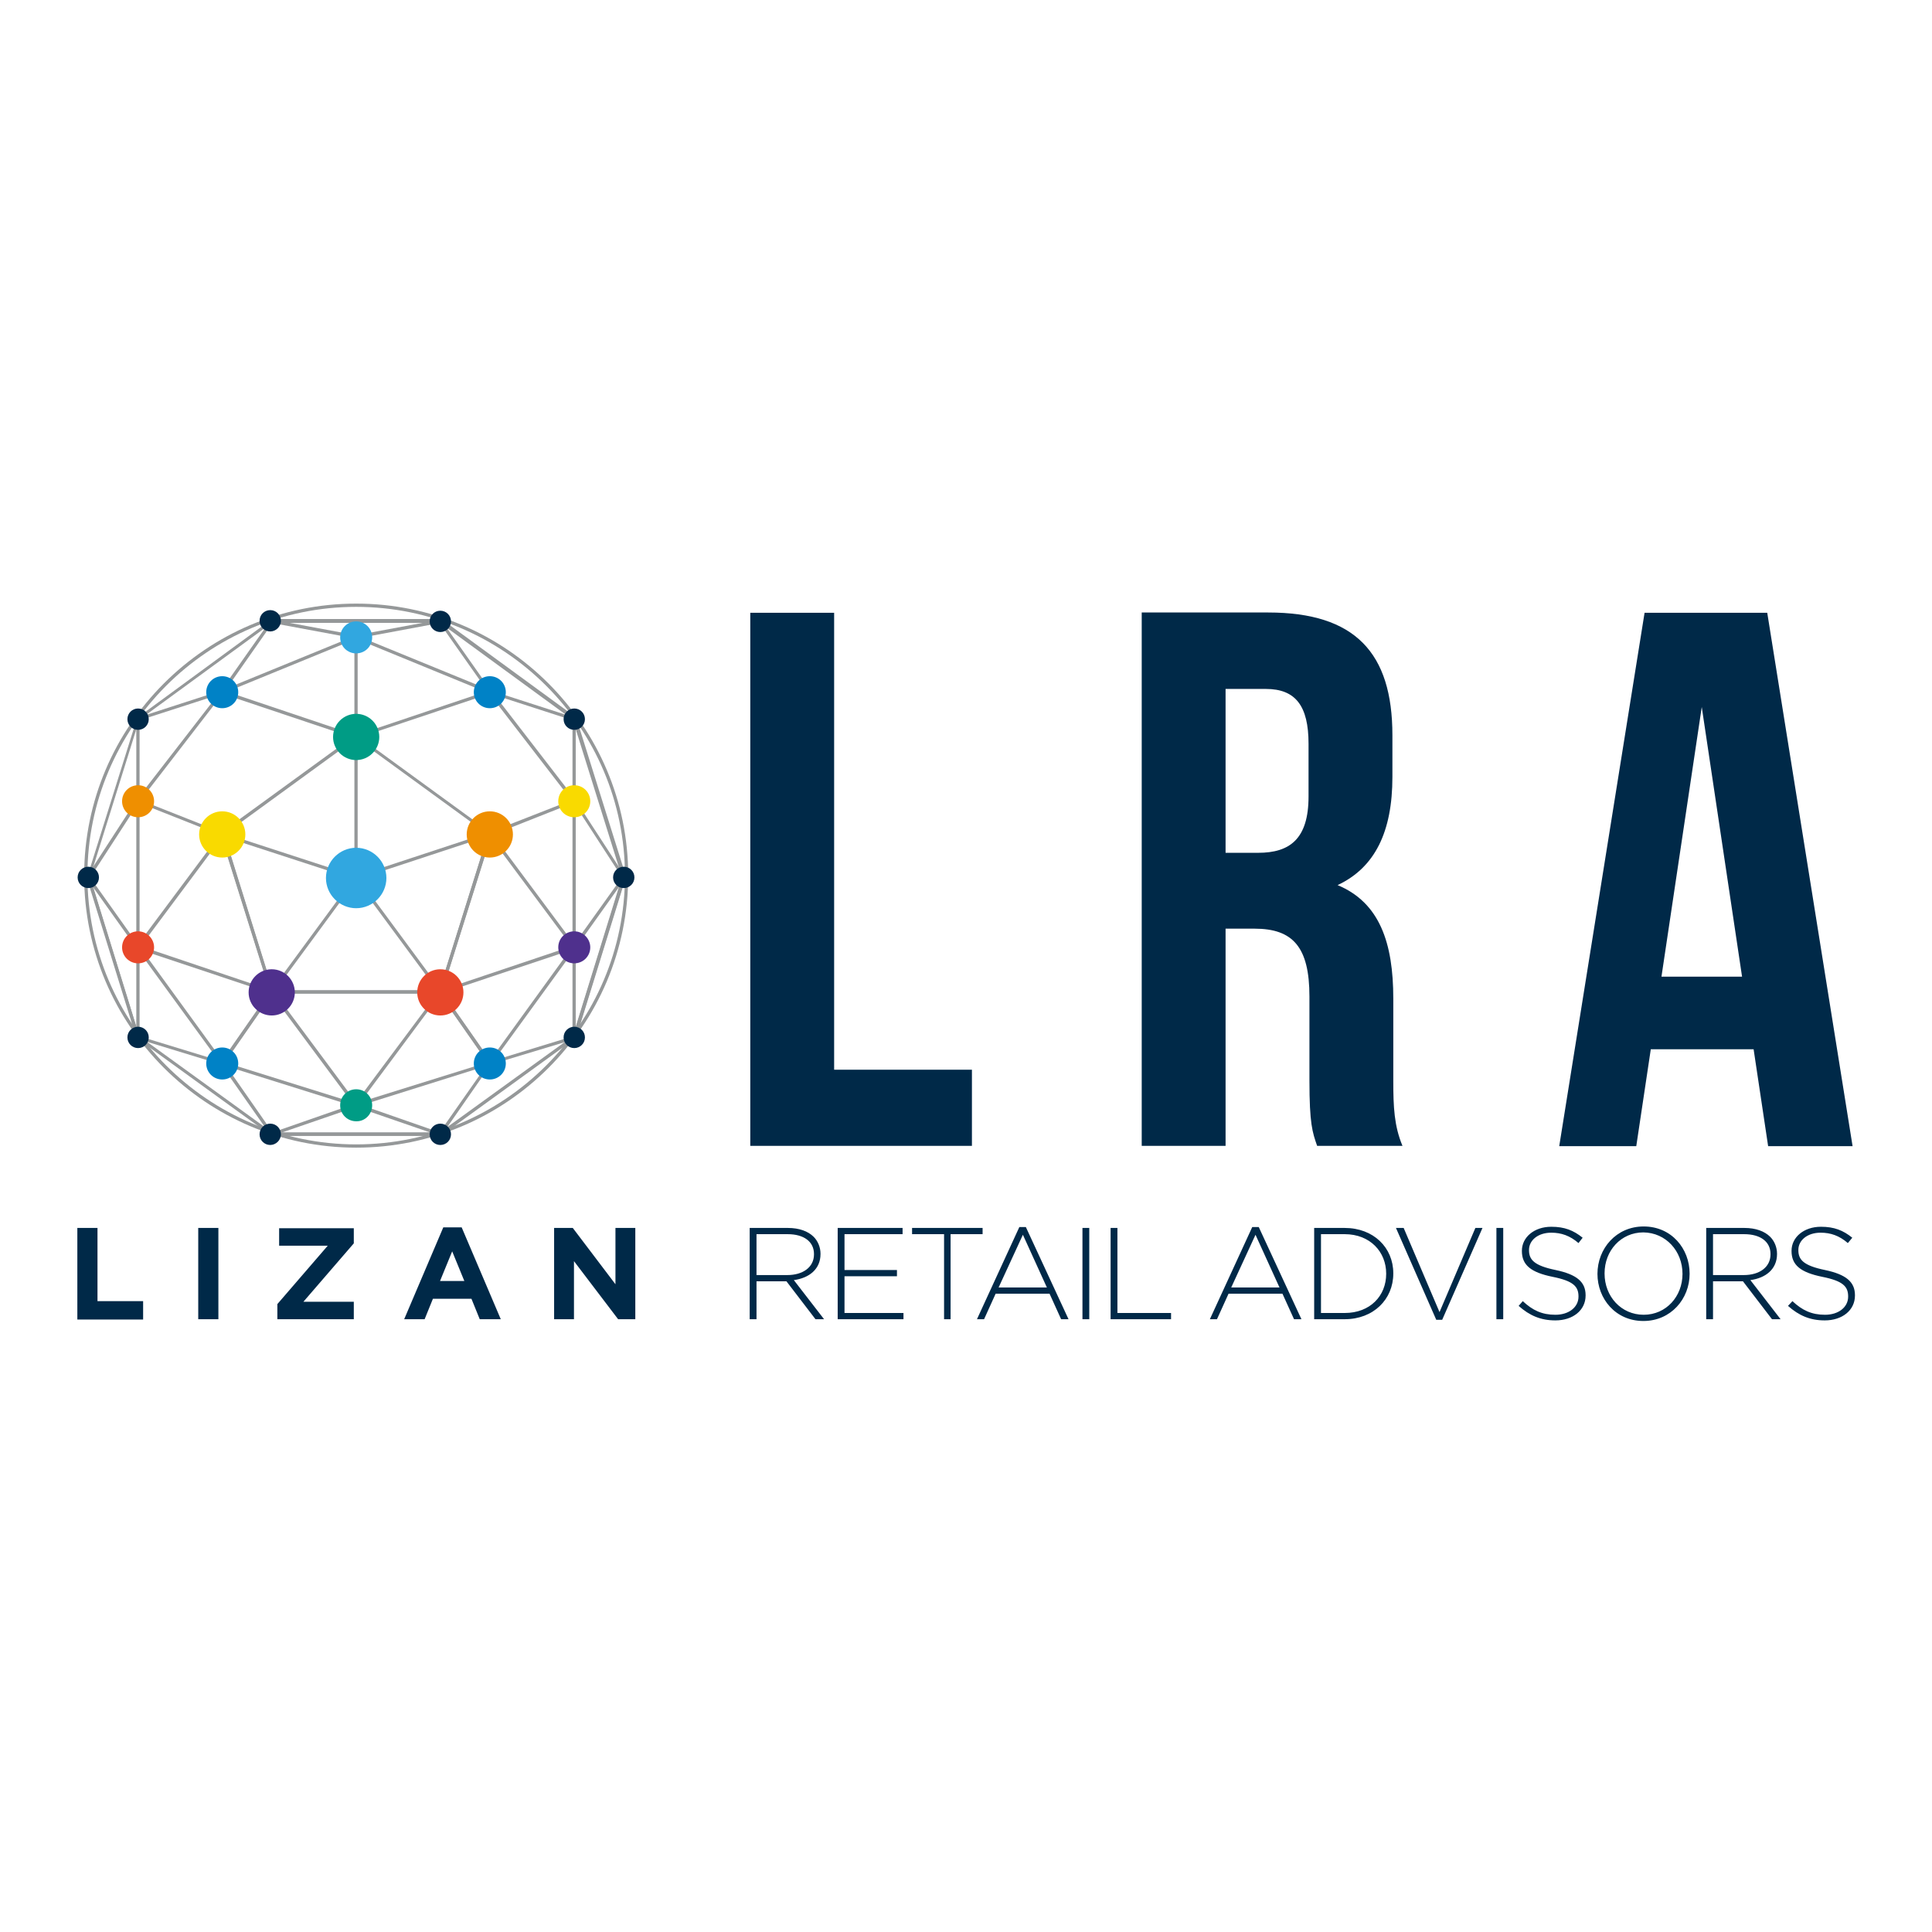 <?xml version="1.0" encoding="UTF-8"?> <svg xmlns="http://www.w3.org/2000/svg" xmlns:xlink="http://www.w3.org/1999/xlink" version="1.1" id="layer" x="0px" y="0px" viewBox="-153 -46 652 652" style="enable-background:new -153 -46 652 652;" xml:space="preserve"> <style type="text/css"> .st0{fill:#959899;} .st1{fill:#009C85;} .st2{fill:#31A7E0;} .st3{fill:#002948;} .st4{fill:#0082C6;} .st5{fill:#F9DA00;} .st6{fill:#4F308D;} .st7{fill:#E8472A;} .st8{fill:#EF8F00;} </style> <path id="XMLID_173_" class="st0" d="M-32.8,341.3c-50.6,0-91.8-41.2-91.8-91.8c0-50.6,41.2-91.8,91.8-91.8 c50.6,0,91.8,41.2,91.8,91.8C59,300.2,17.8,341.3-32.8,341.3 M-32.8,158.8c-50,0-90.7,40.7-90.7,90.7c0,50,40.7,90.7,90.7,90.7 c50,0,90.7-40.7,90.7-90.7C57.9,199.5,17.2,158.8-32.8,158.8"></path> <path id="XMLID_170_" class="st0" d="M-4.2,337.3h-57.2l-0.1-0.1l-45.3-32.8l0-0.2l-16.8-54.2l0.1-0.2l16.8-53.6l0.2-0.1l45.3-33.2 h57.2l0.1,0.1l45.3,33.1l0.1,0.2l16.8,53.6l-0.1,0.2l-16.8,54.2l-0.2,0.1L-4.2,337.3z M-61.1,336.2h56.5l44.9-32.5l16.6-53.7 l-16.6-53.1l-44.9-32.8h-56.5l-44.9,32.8l-16.6,53.1l16.6,53.7L-61.1,336.2z"></path> <path id="XMLID_167_" class="st0" d="M-32.8,203.2l-0.2,0l-45.9-15.4l0.4-0.6l16.9-24h57.4l0.2,0.2l17.2,24.4L-32.8,203.2z M-77.1,187.2l44.3,14.9l44.3-14.9l-16.2-23H-61L-77.1,187.2z"></path> <path id="XMLID_164_" class="st0" d="M-4,289.3h-57.7l-17-54.1l0.3-0.2l45.5-33.1l0.3,0.2L13,235.3l-0.1,0.4L-4,289.3z M-60.9,288.2 h56.1l16.5-52.6l-44.5-32.4l-44.5,32.4L-60.9,288.2z"></path> <path id="XMLID_161_" class="st0" d="M-4.1,337.3h-57.4l-0.2-0.2l-17-24.3l17.1-24.6h57.4l0.2,0.2l17,24.3L-4.1,337.3z M-61,336.2 h56.3l16.4-23.4l-16.4-23.5H-61l-16.3,23.5L-61,336.2z"></path> <path id="XMLID_158_" class="st0" d="M12.1,313.4l-0.2-0.3L-5,288.9l0.1-0.3l16.8-53.6L41,223.6l0.2,0.4L58.1,250l-0.1,0.3 l-16.8,54.3l-0.3,0.1L12.1,313.4z M-3.8,288.7l16.4,23.5l27.8-8.5l16.6-53.5l-16.4-25.3l-27.8,11L-3.8,288.7z"></path> <path id="XMLID_155_" class="st0" d="M-77.8,313.4l-29.1-8.9l-16.9-54.5l0.1-0.2l17-26.2l29.1,11.5l0.1,0.2l16.8,53.6L-77.8,313.4z M-106,303.7l27.8,8.5l16.4-23.5l-16.6-52.8l-27.8-11l-16.4,25.3L-106,303.7z"></path> <polygon id="XMLID_154_" class="st0" points="-32.9,169.5 -61.4,164.2 -61.2,163.1 -32.7,168.4 "></polygon> <polygon id="XMLID_153_" class="st0" points="-32.7,169.5 -32.9,168.4 -4.5,163.1 -4.3,164.2 "></polygon> <polygon id="XMLID_152_" class="st0" points="12.1,188 -33,169.5 -32.6,168.5 12.6,187 "></polygon> <rect id="XMLID_151_" x="-33.4" y="169" class="st0" width="1.1" height="33.6"></rect> <polygon id="XMLID_150_" class="st0" points="-77.8,188 -78.2,187 -33,168.5 -32.6,169.5 "></polygon> <polygon id="XMLID_149_" class="st0" points="40.3,224.6 11.9,187.8 12.8,187.1 41.2,223.9 "></polygon> <polygon id="XMLID_148_" class="st0" points="40.6,197.2 12.2,188 12.5,187 41,196.2 "></polygon> <polygon id="XMLID_147_" class="st0" points="-106.3,197.2 -106.6,196.2 -78.2,187 -77.8,188 "></polygon> <polygon id="XMLID_146_" class="st0" points="-106,224.6 -106.9,223.9 -78.4,187.1 -77.6,187.8 "></polygon> <rect id="XMLID_145_" x="-129.2" y="261.3" transform="matrix(0.58 0.815 -0.815 0.58 165.143 203.613)" class="st0" width="28.9" height="1.1"></rect> <polygon id="XMLID_144_" class="st0" points="-106,274 -106.9,273.3 -78.4,235.1 -77.5,235.8 "></polygon> <rect id="XMLID_143_" x="-107" y="196.7" class="st0" width="1.1" height="107.4"></rect> <rect id="XMLID_142_" x="40.2" y="196.7" class="st0" width="1.1" height="107.4"></rect> <polygon id="XMLID_141_" class="st0" points="-78.4,313.1 -106.9,274 -106,273.3 -77.5,312.5 "></polygon> <polygon id="XMLID_140_" class="st0" points="-61.4,289.3 -106.6,274.2 -106.2,273.1 -61.1,288.3 "></polygon> <rect id="XMLID_139_" x="2.8" y="254" transform="matrix(0.597 0.802 -0.802 0.597 214.837 81.181)" class="st0" width="47.6" height="1.1"></rect> <polygon id="XMLID_138_" class="st0" points="-4.2,289.3 -4.6,288.3 40.6,273.1 41,274.2 "></polygon> <polygon id="XMLID_137_" class="st0" points="12.8,313.1 11.9,312.5 40.3,273.3 41.2,274 "></polygon> <polygon id="XMLID_136_" class="st0" points="-33,327.5 -78.2,313.3 -77.8,312.3 -32.7,326.4 "></polygon> <polygon id="XMLID_135_" class="st0" points="-32.7,327.5 -33,326.4 12.2,312.3 12.5,313.3 "></polygon> <polygon id="XMLID_134_" class="st0" points="-4.6,337.3 -33,327.5 -32.6,326.4 -4.2,336.3 "></polygon> <polygon id="XMLID_133_" class="st0" points="-61.1,337.3 -61.4,336.3 -33,326.4 -32.6,327.5 "></polygon> <polygon id="XMLID_132_" class="st0" points="-33.3,327.3 -61.7,289.1 -60.8,288.4 -32.4,326.6 "></polygon> <polygon id="XMLID_131_" class="st0" points="-32.4,327.3 -33.3,326.6 -4.8,288.4 -4,289.1 "></polygon> <rect id="XMLID_130_" x="-79.2" y="242.3" transform="matrix(0.951 0.31 -0.31 0.951 72.671 29.212)" class="st0" width="47.5" height="1.1"></rect> <rect id="XMLID_129_" x="-10.8" y="219.1" transform="matrix(0.313 0.95 -0.95 0.313 223.618 176.59)" class="st0" width="1.1" height="47.5"></rect> <rect id="XMLID_128_" x="-33.4" y="202.6" class="st0" width="1.1" height="47.6"></rect> <polygon id="XMLID_127_" class="st0" points="-4.8,289.1 -33.3,250.5 -32.4,249.9 -3.9,288.5 "></polygon> <polygon id="XMLID_126_" class="st0" points="-60.8,289.1 -61.7,288.5 -33.3,249.9 -32.4,250.5 "></polygon> <polygon id="XMLID_125_" class="st0" points="41.2,274 40.3,273.3 57.1,249.8 58,250.4 "></polygon> <path id="XMLID_55_" class="st1" d="M-25,202.7c0,4.3-3.5,7.8-7.8,7.8s-7.8-3.5-7.8-7.8c0-4.3,3.5-7.8,7.8-7.8S-25,198.4-25,202.7 M-27.4,327c0-3-2.4-5.4-5.4-5.4c-3,0-5.4,2.4-5.4,5.4c0,3,2.4,5.4,5.4,5.4C-29.8,332.5-27.4,330-27.4,327"></path> <path id="XMLID_52_" class="st2" d="M-22.6,250.3c0,5.6-4.6,10.2-10.2,10.2c-5.6,0-10.2-4.6-10.2-10.2c0-5.6,4.6-10.2,10.2-10.2 C-27.2,240.1-22.6,244.7-22.6,250.3 M-27.4,169.1c0-3-2.4-5.4-5.4-5.4c-3,0-5.4,2.4-5.4,5.4c0,3,2.4,5.4,5.4,5.4 C-29.8,174.5-27.4,172.1-27.4,169.1"></path> <path id="XMLID_24_" class="st3" d="M-0.8,163.7c0,2-1.6,3.6-3.6,3.6c-2,0-3.6-1.6-3.6-3.6c0-2,1.6-3.6,3.6-3.6 C-2.4,160.1-0.8,161.7-0.8,163.7 M44.4,196.7c0-2-1.6-3.6-3.6-3.6c-2,0-3.6,1.6-3.6,3.6c0,2,1.6,3.6,3.6,3.6 C42.8,200.3,44.4,198.7,44.4,196.7 M61.1,250.1c0-2-1.6-3.6-3.6-3.6c-2,0-3.6,1.6-3.6,3.6c0,2,1.6,3.6,3.6,3.6 C59.5,253.7,61.1,252.1,61.1,250.1 M44.4,304.1c0-2-1.6-3.6-3.6-3.6c-2,0-3.6,1.6-3.6,3.6c0,2,1.6,3.6,3.6,3.6 C42.8,307.7,44.4,306.1,44.4,304.1 M-0.8,336.8c0-2-1.6-3.6-3.6-3.6c-2,0-3.6,1.6-3.6,3.6c0,2,1.6,3.6,3.6,3.6 C-2.4,340.4-0.8,338.8-0.8,336.8 M-58.2,336.8c0-2-1.6-3.6-3.6-3.6c-2,0-3.6,1.6-3.6,3.6c0,2,1.6,3.6,3.6,3.6 C-59.9,340.4-58.2,338.8-58.2,336.8 M-102.8,304.1c0-2-1.6-3.6-3.6-3.6c-2,0-3.6,1.6-3.6,3.6c0,2,1.6,3.6,3.6,3.6 C-104.4,307.7-102.8,306.1-102.8,304.1 M-119.6,250.1c0-2-1.6-3.6-3.6-3.6c-2,0-3.6,1.6-3.6,3.6c0,2,1.6,3.6,3.6,3.6 C-121.2,253.7-119.6,252.1-119.6,250.1 M-102.8,196.7c0-2-1.6-3.6-3.6-3.6c-2,0-3.6,1.6-3.6,3.6c0,2,1.6,3.6,3.6,3.6 C-104.4,200.3-102.8,198.7-102.8,196.7 M-58.2,163.5c0-2-1.6-3.6-3.6-3.6c-2,0-3.6,1.6-3.6,3.6c0,2,1.6,3.6,3.6,3.6 C-59.9,167.1-58.2,165.5-58.2,163.5"></path> <path id="XMLID_47_" class="st4" d="M-72.6,187.6c0,3-2.4,5.4-5.4,5.4c-3,0-5.4-2.4-5.4-5.4c0-3,2.4-5.4,5.4-5.4 C-75,182.2-72.6,184.6-72.6,187.6 M-72.6,312.9c0-3-2.4-5.4-5.4-5.4c-3,0-5.4,2.4-5.4,5.4c0,3,2.4,5.4,5.4,5.4 C-75,318.3-72.6,315.9-72.6,312.9 M17.7,312.9c0-3-2.4-5.4-5.4-5.4c-3,0-5.4,2.4-5.4,5.4c0,3,2.4,5.4,5.4,5.4 C15.3,318.3,17.7,315.9,17.7,312.9 M17.7,187.6c0-3-2.4-5.4-5.4-5.4c-3,0-5.4,2.4-5.4,5.4c0,3,2.4,5.4,5.4,5.4 C15.3,193,17.7,190.6,17.7,187.6"></path> <path id="XMLID_44_" class="st5" d="M46.2,224.4c0,3-2.4,5.4-5.4,5.4c-3,0-5.4-2.4-5.4-5.4c0-3,2.4-5.4,5.4-5.4 C43.8,219,46.2,221.4,46.2,224.4 M-70.2,235.6c0-4.3-3.5-7.8-7.8-7.8c-4.3,0-7.8,3.5-7.8,7.8c0,4.3,3.5,7.8,7.8,7.8 C-73.7,243.4-70.2,239.9-70.2,235.6"></path> <path id="XMLID_41_" class="st6" d="M46.2,273.7c0,3-2.4,5.4-5.4,5.4c-3,0-5.4-2.4-5.4-5.4c0-3,2.4-5.4,5.4-5.4 C43.8,268.3,46.2,270.8,46.2,273.7 M-53.5,288.9c0-4.3-3.5-7.8-7.8-7.8s-7.8,3.5-7.8,7.8c0,4.3,3.5,7.8,7.8,7.8 S-53.5,293.2-53.5,288.9"></path> <path id="XMLID_38_" class="st7" d="M-101,273.7c0,3-2.4,5.4-5.4,5.4c-3,0-5.4-2.4-5.4-5.4c0-3,2.4-5.4,5.4-5.4 C-103.4,268.3-101,270.8-101,273.7 M3.4,288.9c0-4.3-3.5-7.8-7.8-7.8s-7.8,3.5-7.8,7.8c0,4.3,3.5,7.8,7.8,7.8S3.4,293.2,3.4,288.9"></path> <path id="XMLID_35_" class="st8" d="M-101,224.4c0,3-2.4,5.4-5.4,5.4c-3,0-5.4-2.4-5.4-5.4c0-3,2.4-5.4,5.4-5.4 C-103.4,219-101,221.4-101,224.4 M20.1,235.6c0-4.3-3.5-7.8-7.8-7.8s-7.8,3.5-7.8,7.8c0,4.3,3.5,7.8,7.8,7.8S20.1,239.9,20.1,235.6"></path> <path id="XMLID_1_" class="st3" d="M-126.9,368.4h6.8v24.7h15.4v6.2h-22.2V368.4z M-86.1,399.2h6.8v-30.8h-6.8V399.2z M-59.3,399.2 h25.7v-5.9h-17l17-19.7v-5.1h-25.2v5.9h16.4l-17,19.7V399.2z M-16.6,399.2h6.9l2.8-6.9h13l2.8,6.9H16l-13.2-31h-6.2L-16.6,399.2z M-4.5,386.3l4.1-10l4.1,10H-4.5z M34,399.2h6.7v-19.6l14.9,19.6h5.8v-30.8h-6.7v19l-14.4-19H34V399.2z M100,399.2h2.3v-12.8h10.1 l9.8,12.8h2.9l-10.2-13.2c5.2-0.7,9-3.7,9-8.8v-0.1c0-2.2-0.9-4.3-2.3-5.7c-1.9-1.9-4.9-3-8.7-3H100V399.2z M102.3,384.4v-13.9h10.5 c5.6,0,8.9,2.6,8.9,6.7v0.1c0,4.4-3.8,7-9,7H102.3z M129.7,399.2h22.2v-2.1h-19.9v-12.4h17.7v-2.1h-17.7v-12.1h19.6v-2.1h-21.9 V399.2z M165.5,399.2h2.3v-28.7h10.8v-2.1h-23.8v2.1h10.8V399.2z M176.7,399.2h2.4l3.9-8.6h18.2l3.9,8.6h2.5l-14.4-31.1h-2.2 L176.7,399.2z M184,388.5l8.2-17.8l8.1,17.8H184z M212.3,399.2h2.3v-30.8h-2.3V399.2z M221.8,399.2h20.4v-2.1h-18.1v-28.7h-2.3 V399.2z M255.3,399.2h2.4l3.9-8.6h18.2l3.9,8.6h2.5l-14.4-31.1h-2.2L255.3,399.2z M262.5,388.5l8.2-17.8l8.1,17.8H262.5z M290.5,399.2h10.3c9.7,0,16.4-6.7,16.4-15.4v-0.1c0-8.7-6.7-15.3-16.4-15.3h-10.3V399.2z M292.8,397.1v-26.6h8c8.6,0,14,6,14,13.3 v0.1c0,7.4-5.4,13.2-14,13.2H292.8z M331.7,399.4h2l13.6-31h-2.4l-12.1,28.4l-12.1-28.4h-2.6L331.7,399.4z M352,399.2h2.3v-30.8H352 V399.2z M359.5,394.7c3.7,3.3,7.5,4.9,12.4,4.9c5.9,0,10.2-3.4,10.2-8.4v-0.1c0-4.5-3-7-10.1-8.5c-7.3-1.5-9-3.5-9-6.7v-0.1 c0-3.2,3-5.8,7.5-5.8c3.4,0,6.3,1,9.2,3.5l1.4-1.8c-3.1-2.5-6.1-3.7-10.6-3.7c-5.7,0-9.9,3.5-9.9,8.1v0.1c0,4.7,3,7.2,10.4,8.7 c7,1.4,8.7,3.3,8.7,6.6v0.1c0,3.5-3.2,6.1-7.8,6.1c-4.5,0-7.7-1.5-11-4.6L359.5,394.7 M386.1,383.9c0,8.4,6.1,15.9,15.5,15.9 c9.3,0,15.6-7.5,15.6-15.9v-0.1c0-8.4-6.1-15.9-15.5-15.9C392.4,367.9,386.1,375.4,386.1,383.9L386.1,383.9 M414.8,383.9 c0,7.6-5.5,13.8-13.1,13.8c-7.6,0-13.2-6.2-13.2-13.9v-0.1c0-7.6,5.5-13.8,13.1-13.8C409.2,370,414.8,376.2,414.8,383.9L414.8,383.9 M422.8,399.2h2.3v-12.8h10.1l9.8,12.8h2.9l-10.2-13.2c5.2-0.7,9-3.7,9-8.8v-0.1c0-2.2-0.9-4.3-2.3-5.7c-1.9-1.9-4.9-3-8.7-3h-12.9 V399.2z M425.1,384.4v-13.9h10.5c5.6,0,8.9,2.6,8.9,6.7v0.1c0,4.4-3.8,7-9,7H425.1z M450.4,394.7c3.7,3.3,7.5,4.9,12.4,4.9 c5.9,0,10.2-3.4,10.2-8.4v-0.1c0-4.5-3-7-10.1-8.5c-7.3-1.5-9-3.5-9-6.7v-0.1c0-3.2,3-5.8,7.5-5.8c3.4,0,6.3,1,9.2,3.5l1.5-1.8 c-3.1-2.5-6.1-3.7-10.6-3.7c-5.7,0-9.9,3.5-9.9,8.1v0.1c0,4.7,3,7.2,10.4,8.7c7,1.4,8.7,3.3,8.7,6.6v0.1c0,3.5-3.2,6.1-7.8,6.1 c-4.5,0-7.7-1.5-11-4.6L450.4,394.7 M100.2,340.7H175V315h-46.5V160.8h-28.3V340.7z M320.3,340.7c-2.8-6.7-3.1-13.1-3.1-21.9v-27.8 c0-18.8-4.6-32.4-18.8-38.3c12.6-5.9,18.5-18,18.5-36.5v-14.1c0-27.8-12.6-41.4-41.9-41.4h-42.7v180h28.3v-73.3h9.8 c12.9,0,18.5,6.2,18.5,22.9v28.3c0,14.7,1,17.5,2.6,22.1H320.3z M274.2,186.5c10,0,14.4,5.7,14.4,18.5v17.8c0,14.4-6.4,19-17,19h-11 v-55.3H274.2z M443.4,160.8H402l-28.8,180h26l4.9-32.7h34.7l4.9,32.7h28.5L443.4,160.8z M421.3,192.6l13.6,91h-27.2L421.3,192.6z"></path> </svg> 